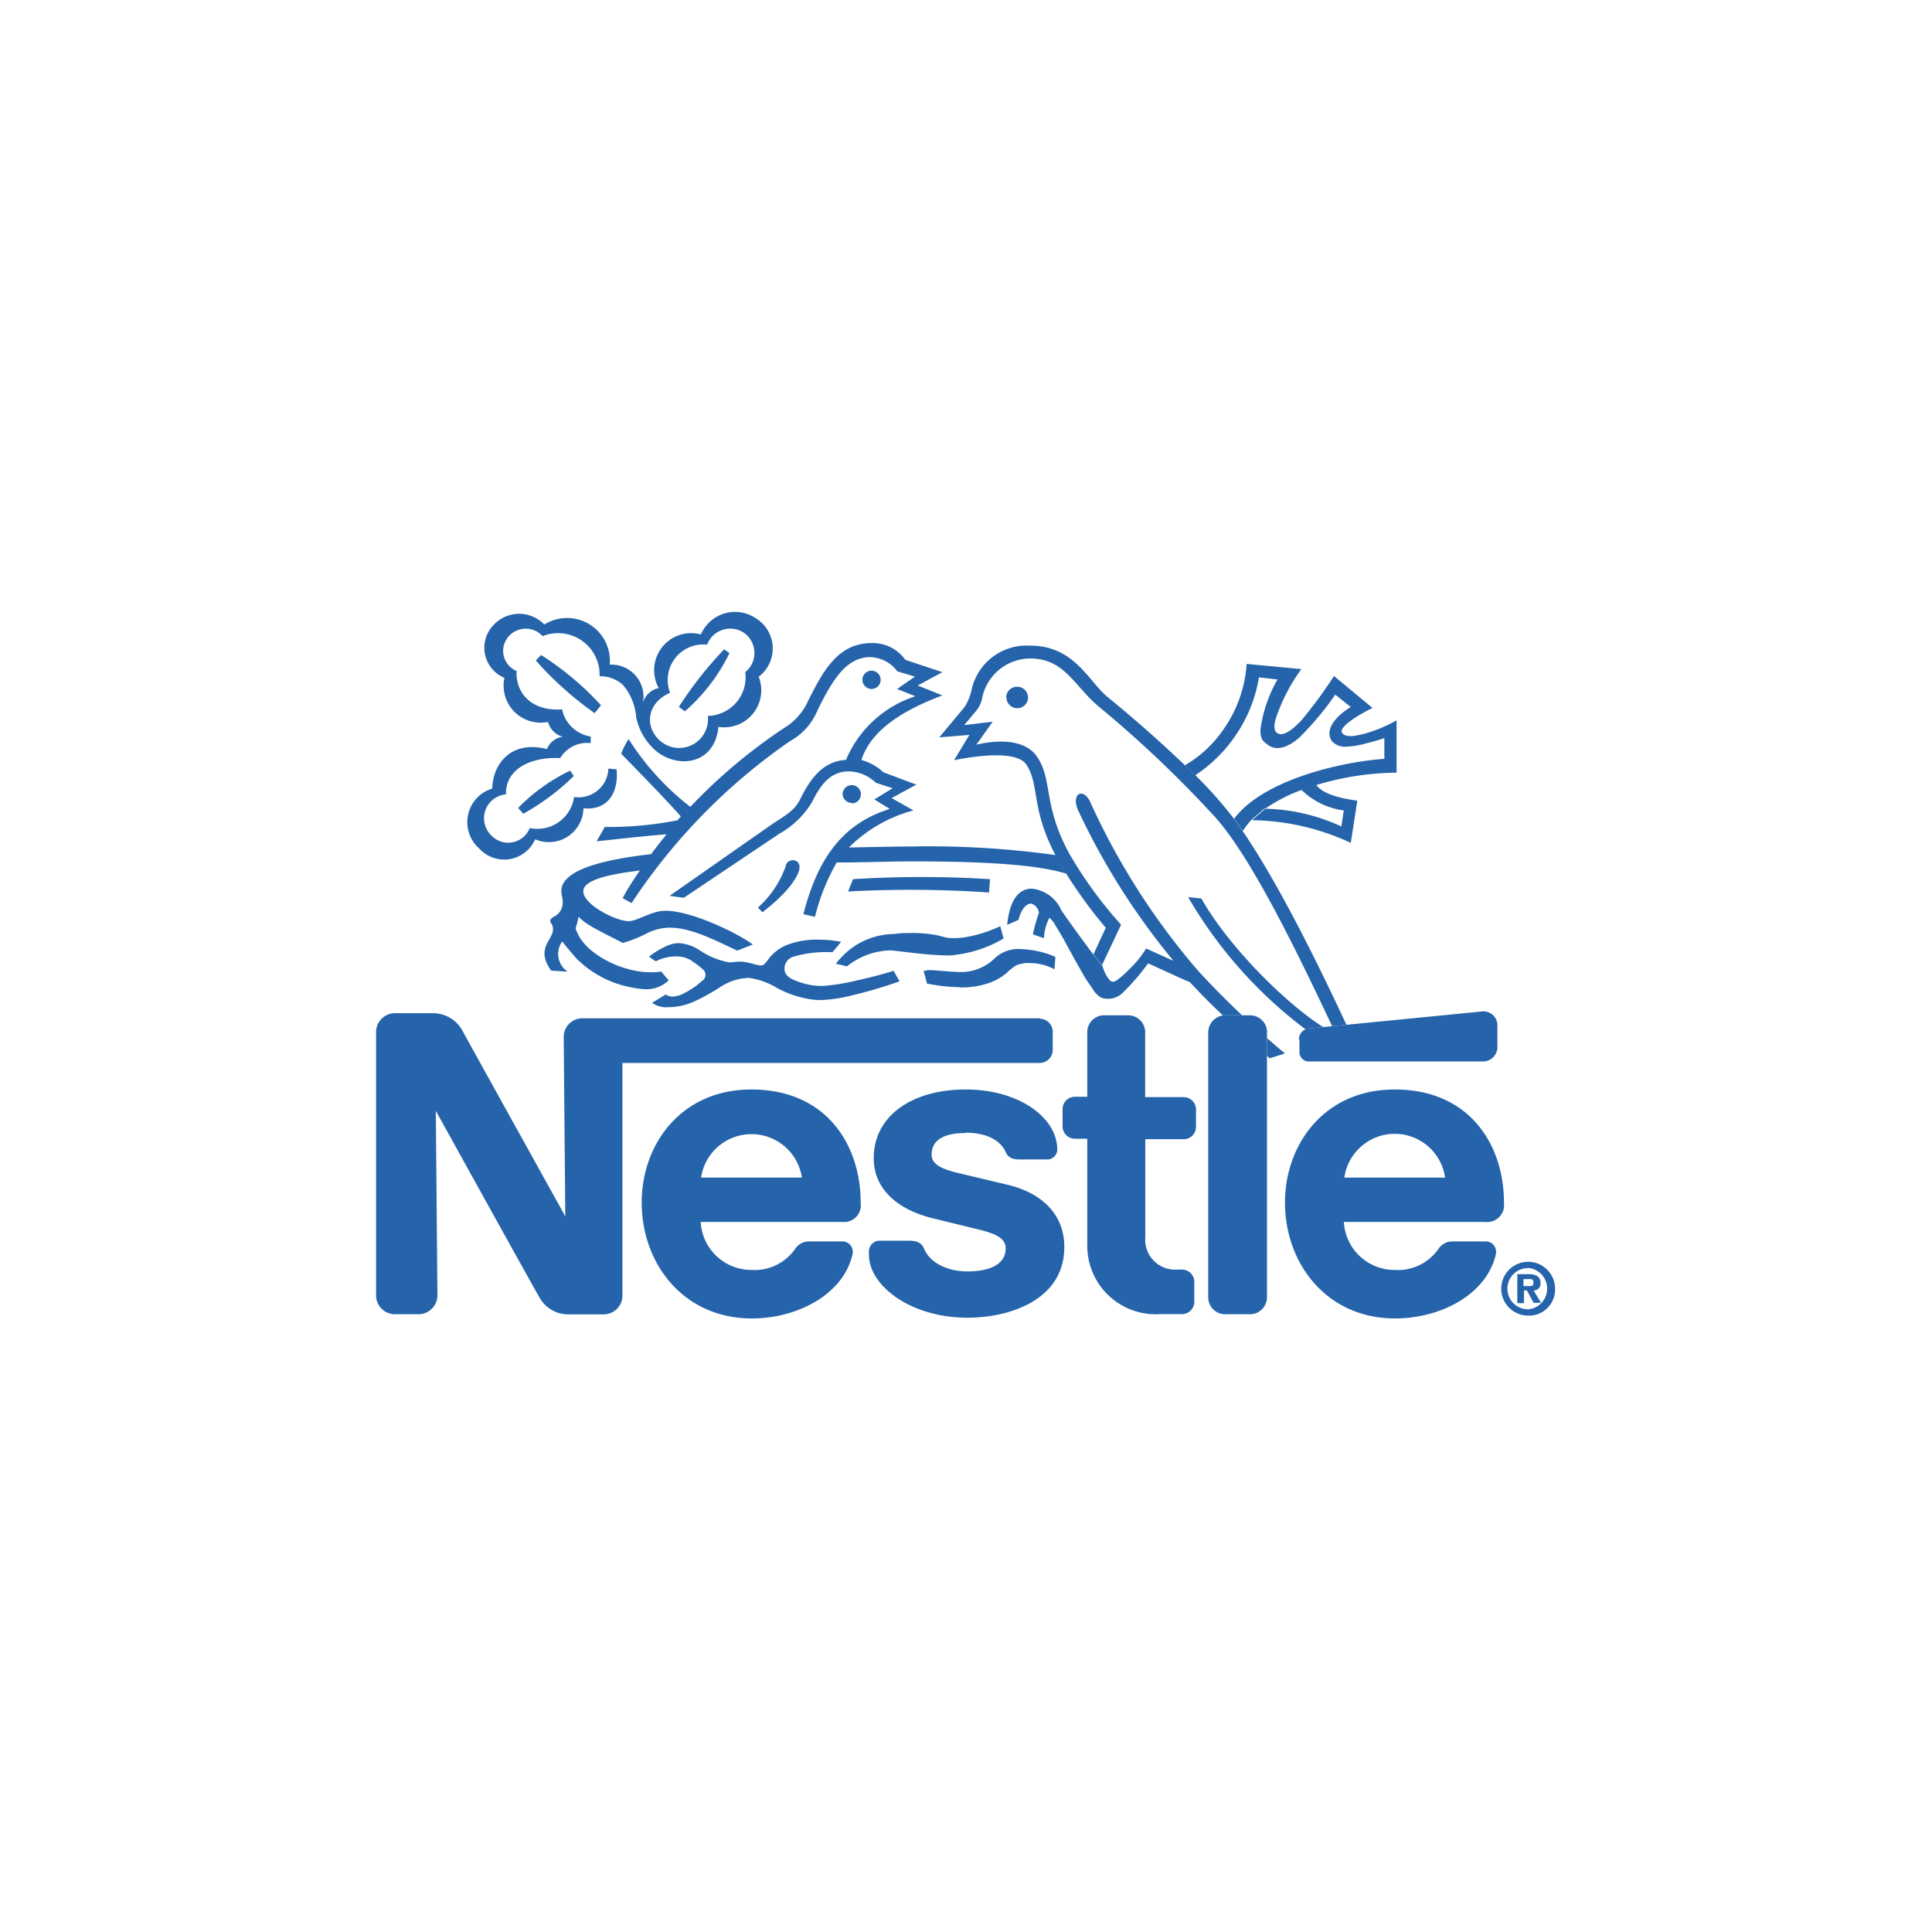 <svg xmlns="http://www.w3.org/2000/svg" viewBox="0 0 156.53 156.53"><defs><style>.cls-1,.cls-3{fill:#fff;}.cls-2{fill:#2564aa;}.cls-2,.cls-3{fill-rule:evenodd;}</style></defs><title>Nestle</title><g id="nestle"><rect class="cls-1" x="-0.11" y="-0.11" width="156.64" height="156.64"></rect><path class="cls-2" d="M69,65.09a.74.74,0,1,0-.73-.77v0a.73.73,0,0,0,.73.73ZM77.74,80a6.88,6.88,0,0,0,2.4-.36,4.66,4.66,0,0,0,1.35-.75,5.22,5.22,0,0,1,.84-.68,2.65,2.65,0,0,1,1.16-.18,4.23,4.23,0,0,1,1.94.5l.08-1a7.53,7.53,0,0,0-2.74-.63,2.77,2.77,0,0,0-2.2.76,3.9,3.9,0,0,1-3.07,1.08c-.5,0-1.68-.14-2.16-.14a1.65,1.65,0,0,0-.51.08c.09.27.27,1,.27,1a12.93,12.93,0,0,0,2.64.3Zm-5.68-3c.38,0,1.47.17,2.72.29.72.07,1.48.12,2.2.12a10.19,10.19,0,0,0,4.33-1.37l-.27-1a10.92,10.92,0,0,1-2.87.9A5.74,5.74,0,0,1,77,76c-.35,0-.76-.17-1.2-.25a10.62,10.62,0,0,0-1.69-.16c-.44,0-1.23,0-1.62.08a6,6,0,0,0-3.28,1,6.31,6.31,0,0,0-1.49,1.42,8.07,8.07,0,0,1,.89.21A5.88,5.88,0,0,1,72.06,77Z"></path><path class="cls-2" d="M54.83,77.49a2.18,2.18,0,0,1,1.36.46,4.87,4.87,0,0,1,.68.53.58.58,0,0,1,0,1,5.32,5.32,0,0,1-.76.59,6.49,6.49,0,0,1-.82.47,1.94,1.94,0,0,1-.79.2.86.86,0,0,1-.56-.17l-1.11.68a2,2,0,0,0,1.35.35,5.15,5.15,0,0,0,2-.43,16.84,16.84,0,0,0,2.3-1.28,4.42,4.42,0,0,1,2.18-.66,5.86,5.86,0,0,1,2.27.8,8.22,8.22,0,0,0,3.35,1,11.4,11.4,0,0,0,2.21-.26,38.11,38.11,0,0,0,4.39-1.26l-.48-.86c-.36.13-1.59.48-2.92.77a17,17,0,0,1-2.79.46,5.07,5.07,0,0,1-1.52-.19c-.85-.25-1.61-.52-1.61-1.19a1,1,0,0,1,.77-1,9.41,9.41,0,0,1,3.11-.35c.14-.15.71-.84.71-.84a9.38,9.38,0,0,0-1.83-.18,6.67,6.67,0,0,0-2.54.42,3.51,3.51,0,0,0-1.58,1.24c-.16.22-.32.43-.55.43-.38,0-1-.31-1.74-.31-.3,0-.55.06-.82.06a6.17,6.17,0,0,1-2.43-1A3.53,3.53,0,0,0,55,76.41a2.55,2.55,0,0,0-.92.2,6.79,6.79,0,0,0-1.5.9l.55.38a3.57,3.57,0,0,1,1.71-.4Zm49.24,7.83a75.46,75.46,0,0,1-6.95-6.61,57,57,0,0,1-8.73-13.6c-.53-1.35-1.63-.89-1.07.48a56.7,56.7,0,0,0,7.76,12.26l-2.22-1a8.24,8.24,0,0,1-1,1.31c-.51.53-1,1-1.2,1.12-.36.33-.62.36-.86,0a3,3,0,0,1-.47-1l-.69-.87c-.37-.47-2.12-2.86-2.65-3.66A2.94,2.94,0,0,0,83.6,72c-1.39,0-1.86,1.53-2,2.93l.92-.4c.21-.87.64-1.32,1-1.32a.85.85,0,0,1,.65.75,15.62,15.62,0,0,0-.49,1.74l.9.31a4,4,0,0,1,.44-1.65,2,2,0,0,1,.35.38c.06.12.51.8,1,1.71s1,1.82,1.45,2.61c.23.39.49.73.67,1a2.15,2.15,0,0,0,.67.74,1.25,1.25,0,0,0,.61.12,1.67,1.67,0,0,0,1.25-.54,18.56,18.56,0,0,0,2-2.33l1.56.71c.61.28,1.22.56,1.83.82A55.31,55.31,0,0,0,101,84L102,85l.87.74,1.18-.37Z"></path><path class="cls-2" d="M109.93,84.86c-2.67-5.86-6.2-13.07-9.22-17.48l-.7-1a34.06,34.06,0,0,0-3.17-3.58L96,62c-2.09-2-4.44-4.05-6.22-5.49-1.58-1.27-2.7-4.2-6.32-4.2a4.57,4.57,0,0,0-4.73,3.51,4.21,4.21,0,0,1-.58,1.46L76.1,59.74l2.44-.2L77.3,61.59c.71-.14,5-1,5.87.38,1.07,1.67.34,3.48,2.33,7.29l.87,1.5a38.12,38.12,0,0,0,3.22,4.41l-1,2.15.69.88,1.55-3.28a33.82,33.82,0,0,1-4.15-5.68c-2.23-4-1.35-6.12-2.71-8s-4.87-.9-4.87-.9l1.33-1.87-2.31.28,1.07-1.28a2.32,2.32,0,0,0,.37-.85,4,4,0,0,1,3.89-3.27c2.74,0,3.52,2.1,5.42,3.77a94.19,94.19,0,0,1,9.65,9.16c3,3.4,6.79,11.29,9.72,17.52-3.2-1.56-8.63-6.93-10.9-11l-1.08-.12a36,36,0,0,0,12.86,12.95l.81-.85Z"></path><path class="cls-2" d="M102.52,65.51A13.07,13.07,0,0,1,105.45,64a6,6,0,0,0,3.42,1.66l-.19,1.3a15.56,15.56,0,0,0-6.16-1.44l-1.08.93a19.56,19.56,0,0,1,8,1.84l.53-3.42c-1.06-.15-2.74-.45-3.32-1.27a23.23,23.23,0,0,1,6.5-1V58.36a11.19,11.19,0,0,1-2.31,1c-1,.3-1.86.43-2.11,0s1.08-1.31,2.47-2l-3.12-2.59a36.68,36.68,0,0,1-2.64,3.59c-.78.84-1.58,1.38-2,1-.24-.18-.25-.7,0-1.36a14.48,14.48,0,0,1,2-3.79L101,53.79a10.33,10.33,0,0,1-1.85,5.27A9.6,9.6,0,0,1,96,62l.83.82a11.89,11.89,0,0,0,3.44-3.48A11.62,11.62,0,0,0,102,54.88l1.5.17a11.19,11.19,0,0,0-1.38,4.06c0,.79.19.93.59,1.23.75.56,1.68.18,2.56-.58a24.18,24.18,0,0,0,2.91-3.48l1.26,1c-1.6,1-2,2-1.56,2.73a1.39,1.39,0,0,0,1.11.49,7,7,0,0,0,1.76-.29c.46-.11,1-.27,1.41-.41v1.68c-3.63.26-9.83,1.73-12.17,4.85l.7,1a6.42,6.42,0,0,1,.73-.94l1.08-.92ZM55,57.27l.49.36a14.81,14.81,0,0,0,3.61-4.71l-.43-.31A30.79,30.79,0,0,0,55,57.27Z"></path><path class="cls-2" d="M54.29,56.13a2.88,2.88,0,0,1,3-3.9,2,2,0,0,1,3-.95,2,2,0,0,1,.09,3.18A3.12,3.12,0,0,1,57.35,58,2.34,2.34,0,0,1,53.46,60C52.17,58.82,52.44,56.93,54.29,56.13Zm-.89-.39a1.69,1.69,0,0,0-1.31,1.2,2.6,2.6,0,0,0-2.69-3.09,3.47,3.47,0,0,0-5.3-3.25,2.83,2.83,0,0,0-4.23.17,2.64,2.64,0,0,0,1,4.15,3,3,0,0,0,3.53,3.57,1.7,1.7,0,0,0,1.19,1.2,1.61,1.61,0,0,0-1.28,1c-2.89-.74-4.38,1.18-4.43,3.2a2.84,2.84,0,0,0-1.09,4.82A2.74,2.74,0,0,0,43.36,68a2.8,2.8,0,0,0,3.91-2.51c2.08.2,2.87-1.44,2.68-3.16l-.66-.06a2.41,2.41,0,0,1-2.78,2.3,3,3,0,0,1-3.59,2.52,1.88,1.88,0,0,1-3.11.6A1.94,1.94,0,0,1,41,64.36c-.08-1.89,1.76-3.06,4.39-2.94a2.52,2.52,0,0,1,2.47-1.21v-.54a2.8,2.8,0,0,1-2.32-2.2c-2.23.18-3.77-1.1-3.69-3.11a1.76,1.76,0,0,1-.71-2.71,1.84,1.84,0,0,1,2.82-.11,3.37,3.37,0,0,1,4.62,3.25,2.79,2.79,0,0,1,1.86.67,4.52,4.52,0,0,1,1.1,2.64,4.92,4.92,0,0,0,1.67,2.79c1.84,1.43,4.7,1,5-2a3,3,0,0,0,3.26-4.06,2.87,2.87,0,0,0-.24-4.74A3,3,0,0,0,57,51a3.11,3.11,0,0,0-.22.4,3,3,0,0,0-3.39,4.38ZM64.75,70.43c.22-.88-1-1-1.11-.2a8.13,8.13,0,0,1-2.23,3.3l.36.38c1.31-1,2.7-2.35,3-3.48Zm5.86-14.61a.74.74,0,1,0-.74-.74A.75.75,0,0,0,70.61,55.82Zm10.91.68a.88.88,0,0,1,.9-.86.87.87,0,0,1,0,1.74h0a.88.88,0,0,1-.88-.88ZM80.13,72.31a93.45,93.45,0,0,0-11.42-.08l.4-1a88.75,88.75,0,0,1,11.1,0l-.08,1.13Z"></path><path class="cls-2" d="M45.56,76.29s.33.43.83,1a4.44,4.44,0,0,0,.6.64A8.46,8.46,0,0,0,51.17,80a6.48,6.48,0,0,0,1.3.15,2.68,2.68,0,0,0,1.71-.72l-.62-.72a4.2,4.2,0,0,1-.9.06c-2.31,0-5.23-1.51-5.91-3.26-.07-.17-.15-.27-.08-.43a4.13,4.13,0,0,0,.2-.81,4.2,4.2,0,0,0,.77.62c.86.55,2.49,1.31,2.81,1.51a10.45,10.45,0,0,0,1.94-.77,4.11,4.11,0,0,1,1.89-.47c1.69,0,3.63,1,5.45,1.86L61,76.52c-1.62-1.14-5.13-2.73-7.08-2.73-1.16,0-2.24.84-3,.84-1,0-3.66-1.32-3.66-2.42,0-.85,1.75-1.34,4.58-1.68-.49.72-1,1.47-1.39,2.24l.72.4A48.11,48.11,0,0,1,64,60.05a5,5,0,0,0,2.22-2.47c1.2-2.45,2.33-4.34,4.3-4.34a2.84,2.84,0,0,1,2.18,1.15l1.43.43-1.45,1,1.48.59a9.14,9.14,0,0,0-5.62,5.16c-2,.1-3,1.76-3.7,3.16-.45.93-1.17,1.31-2.22,2l-8.37,5.85,1.15.16,7.74-5.19A7.19,7.19,0,0,0,65.78,65c.71-1.43,1.49-2.5,3-2.5a3.22,3.22,0,0,1,2.18.92l1.36.44-1.48.91,1.25.77c-3.56,1.11-5.76,3.66-7,8.53l.94.21a16.87,16.87,0,0,1,1.76-4.4c2.06,0,4.14-.09,6.19-.09,5.45,0,10,.23,12.42,1l-.86-1.51A74.34,74.34,0,0,0,74,68.58c-1.73,0-3.48.06-5.22.08a11.6,11.6,0,0,1,5.23-3l-1.77-1,2-1.09-2.67-1a4.28,4.28,0,0,0-1.78-1c.86-2.63,3.77-4.17,6.56-5.23l-2-.8,2-1.08-3-1a3.24,3.24,0,0,0-2.73-1.36c-2.82,0-4,2.45-5.12,4.62a4.9,4.9,0,0,1-2,2.28,44,44,0,0,0-7.57,6.37,21.47,21.47,0,0,1-5-5.49,5.47,5.47,0,0,0-.6,1.19c.29.3,3.6,3.66,4.83,5.08l-.27.31A28.61,28.61,0,0,1,49,67l-.66,1.16c.87-.08,4.26-.48,5.67-.56-.43.52-.85,1.05-1.25,1.6-4.36.5-7.28,1.39-7.28,3,0,.27.11.57.11.86a1.24,1.24,0,0,1-.74,1.22c-.31.2-.33.34-.19.52.72,1.17-1.53,1.75,0,3.84l1.33.08a1.72,1.72,0,0,1-.45-2.43ZM43.84,53.07l-.43.44a27.4,27.4,0,0,0,4.77,4.27l.51-.64a23.87,23.87,0,0,0-4.85-4.07ZM42,65.49l.4.44a18.92,18.92,0,0,0,4.09-3.06l-.3-.43a14.78,14.78,0,0,0-4.19,3Z"></path><path class="cls-3" d="M102.66,83.65a1.38,1.38,0,0,0-1.38-1.39h-2a1.39,1.39,0,0,0-1.39,1.39h0v21.44a1.37,1.37,0,0,0,1.38,1.39h2a1.38,1.38,0,0,0,1.38-1.39h0V83.65Zm2.62.57v1A.76.76,0,0,0,106,86h14.15a1.17,1.17,0,0,0,1.17-1.17V83.11a1.13,1.13,0,0,0-1.17-1.17l-14.12,1.39a.88.88,0,0,0-.79.89ZM93.82,106.48a5.55,5.55,0,0,1-5.73-5.64V92.26h-1a1,1,0,0,1-1-1h0V89.86a1,1,0,0,1,1-1h1V83.62a1.36,1.36,0,0,1,1.34-1.36h2a1.37,1.37,0,0,1,1.35,1.36v5.27H95.9a1,1,0,0,1,1,1V91.3a1,1,0,0,1-1,1H92.79v7.94a2.43,2.43,0,0,0,2.63,2.62h.29a1,1,0,0,1,1.05,1.05v1.56a1,1,0,0,1-1.05,1H93.82ZM60.87,88.27c-5.69,0-8.88,4.45-8.88,9.15,0,5,3.42,9.4,8.92,9.4,3.76,0,7.47-2,8.17-5.24a.84.84,0,0,0-.82-1H65.57a1.34,1.34,0,0,0-1.13.58,4,4,0,0,1-3.56,1.73A4.11,4.11,0,0,1,56.77,99H68.21a1.36,1.36,0,0,0,1.52-1.55c0-4.57-2.71-9.14-8.86-9.14Zm0,3.67A4,4,0,0,1,65,95.46H56.81A4,4,0,0,1,60.87,91.94ZM113,88.27c-5.69,0-8.88,4.45-8.88,9.15,0,5,3.42,9.4,8.91,9.4,3.77,0,7.48-2,8.18-5.24a.84.84,0,0,0-.82-1h-2.69a1.34,1.34,0,0,0-1.13.58,4,4,0,0,1-3.57,1.73A4.11,4.11,0,0,1,108.88,99h11.44a1.37,1.37,0,0,0,1.53-1.55c0-4.57-2.71-9.14-8.86-9.14Zm0,3.67a4,4,0,0,1,4.09,3.52h-8.16A4,4,0,0,1,113,91.94Z"></path><path class="cls-3" d="M84.24,82.5h-37A1.52,1.52,0,0,0,45.67,84h0l.13,14.55s-8-14.42-8.4-15.16A2.72,2.72,0,0,0,35,82.09H32a1.53,1.53,0,0,0-1.53,1.53h0V105A1.53,1.53,0,0,0,32,106.48h1.95A1.54,1.54,0,0,0,35.44,105l-.13-15s8.06,14.57,8.41,15.14a2.66,2.66,0,0,0,2.39,1.35h2.8A1.52,1.52,0,0,0,50.43,105h0V86.12H84.24a1.05,1.05,0,0,0,1.05-1h0V83.54a1.05,1.05,0,0,0-1.05-1Z"></path><path class="cls-3" d="M78.24,91.77c1.62,0,2.82.58,3.25,1.59.21.48.62.58,1.17.58h2.22a.81.81,0,0,0,.78-.8c0-2.57-3.07-4.87-7.42-4.87s-7.45,2.14-7.45,5.56c0,2.61,2.06,4.16,4.6,4.83l4.09,1c1,.27,2,.59,2,1.48,0,1.4-1.48,1.87-3.09,1.87s-3-.68-3.49-1.77c-.25-.63-.7-.72-1.37-.72H71.25a.87.87,0,0,0-.85.85v.29c0,2.49,3.35,5.1,8,5.1,3.27,0,7.83-1.36,7.83-5.74,0-2.54-1.7-4.3-4.47-5L77.48,95c-1-.26-2-.59-2-1.45,0-1.31,1.21-1.75,2.71-1.75Z"></path><path class="cls-2" d="M102.66,83.65a1.38,1.38,0,0,0-1.38-1.39h-2a1.39,1.39,0,0,0-1.39,1.39h0v21.44a1.37,1.37,0,0,0,1.38,1.39h2a1.38,1.38,0,0,0,1.38-1.39h0V83.65Zm2.62.57v1A.76.76,0,0,0,106,86h14.15a1.17,1.17,0,0,0,1.17-1.17V83.11a1.13,1.13,0,0,0-1.17-1.17l-14.12,1.39a.88.88,0,0,0-.79.89ZM93.82,106.48a5.55,5.55,0,0,1-5.73-5.64V92.26h-1a1,1,0,0,1-1-1h0V89.86a1,1,0,0,1,1-1h1V83.62a1.36,1.36,0,0,1,1.34-1.36h2a1.37,1.37,0,0,1,1.35,1.36v5.27H95.9a1,1,0,0,1,1,1V91.3a1,1,0,0,1-1,1H92.79v7.94a2.43,2.43,0,0,0,2.63,2.62h.29a1,1,0,0,1,1.05,1.05v1.56a1,1,0,0,1-1.05,1H93.82ZM69.73,97.41c0-4.57-2.71-9.14-8.86-9.14-5.69,0-8.88,4.45-8.88,9.15,0,5,3.42,9.4,8.92,9.4,3.76,0,7.47-2,8.17-5.24a.84.84,0,0,0-.82-1H65.57a1.34,1.34,0,0,0-1.13.58,4,4,0,0,1-3.56,1.73A4.11,4.11,0,0,1,56.77,99H68.21a1.36,1.36,0,0,0,1.52-1.55Zm-12.93-2a4.13,4.13,0,0,1,8.17,0Zm65.05,2c0-4.57-2.71-9.14-8.86-9.14-5.69,0-8.88,4.45-8.88,9.15,0,5,3.42,9.4,8.91,9.4,3.77,0,7.48-2,8.18-5.24a.84.84,0,0,0-.82-1h-2.69a1.34,1.34,0,0,0-1.13.58,4,4,0,0,1-3.57,1.73A4.11,4.11,0,0,1,108.88,99h11.44a1.37,1.37,0,0,0,1.53-1.55Zm-12.93-2a4.12,4.12,0,0,1,8.16,0Z"></path><path class="cls-2" d="M84.24,82.5h-37A1.52,1.52,0,0,0,45.67,84h0l.13,14.55s-8-14.42-8.4-15.16A2.72,2.72,0,0,0,35,82.09H32a1.53,1.53,0,0,0-1.53,1.53h0V105A1.53,1.53,0,0,0,32,106.48h1.95A1.54,1.54,0,0,0,35.44,105l-.13-15s8.06,14.57,8.41,15.14a2.66,2.66,0,0,0,2.39,1.35h2.8A1.52,1.52,0,0,0,50.43,105h0V86.12H84.24a1.05,1.05,0,0,0,1.05-1h0V83.54a1.05,1.05,0,0,0-1.05-1Z"></path><path class="cls-2" d="M78.24,91.77c1.62,0,2.82.58,3.25,1.59.21.48.62.58,1.17.58h2.22a.81.81,0,0,0,.78-.8c0-2.57-3.07-4.87-7.42-4.87s-7.45,2.14-7.45,5.56c0,2.61,2.06,4.16,4.6,4.83l4.09,1c1,.27,2,.59,2,1.48,0,1.4-1.48,1.87-3.09,1.87s-3-.68-3.49-1.77c-.25-.63-.7-.72-1.37-.72H71.25a.87.87,0,0,0-.85.85v.29c0,2.49,3.35,5.1,8,5.1,3.27,0,7.83-1.36,7.83-5.74,0-2.54-1.7-4.3-4.47-5L77.48,95c-1-.26-2-.59-2-1.45,0-1.31,1.21-1.75,2.71-1.75Zm45.2,13.81h-.51v-2.35h.88c.61,0,1,.18,1,.71a.54.54,0,0,1-.56.61l.6,1h-.6l-.54-1h-.24v1Zm.44-1.38c.22,0,.36,0,.36-.31s-.26-.26-.45-.26h-.36v.57Zm-.08,2.39a2.18,2.18,0,1,1,2.19-2.18A2.11,2.11,0,0,1,123.8,106.59Zm0-3.85a1.67,1.67,0,0,0,0,3.34h0a1.68,1.68,0,0,0,0-3.35Z"></path></g></svg>
